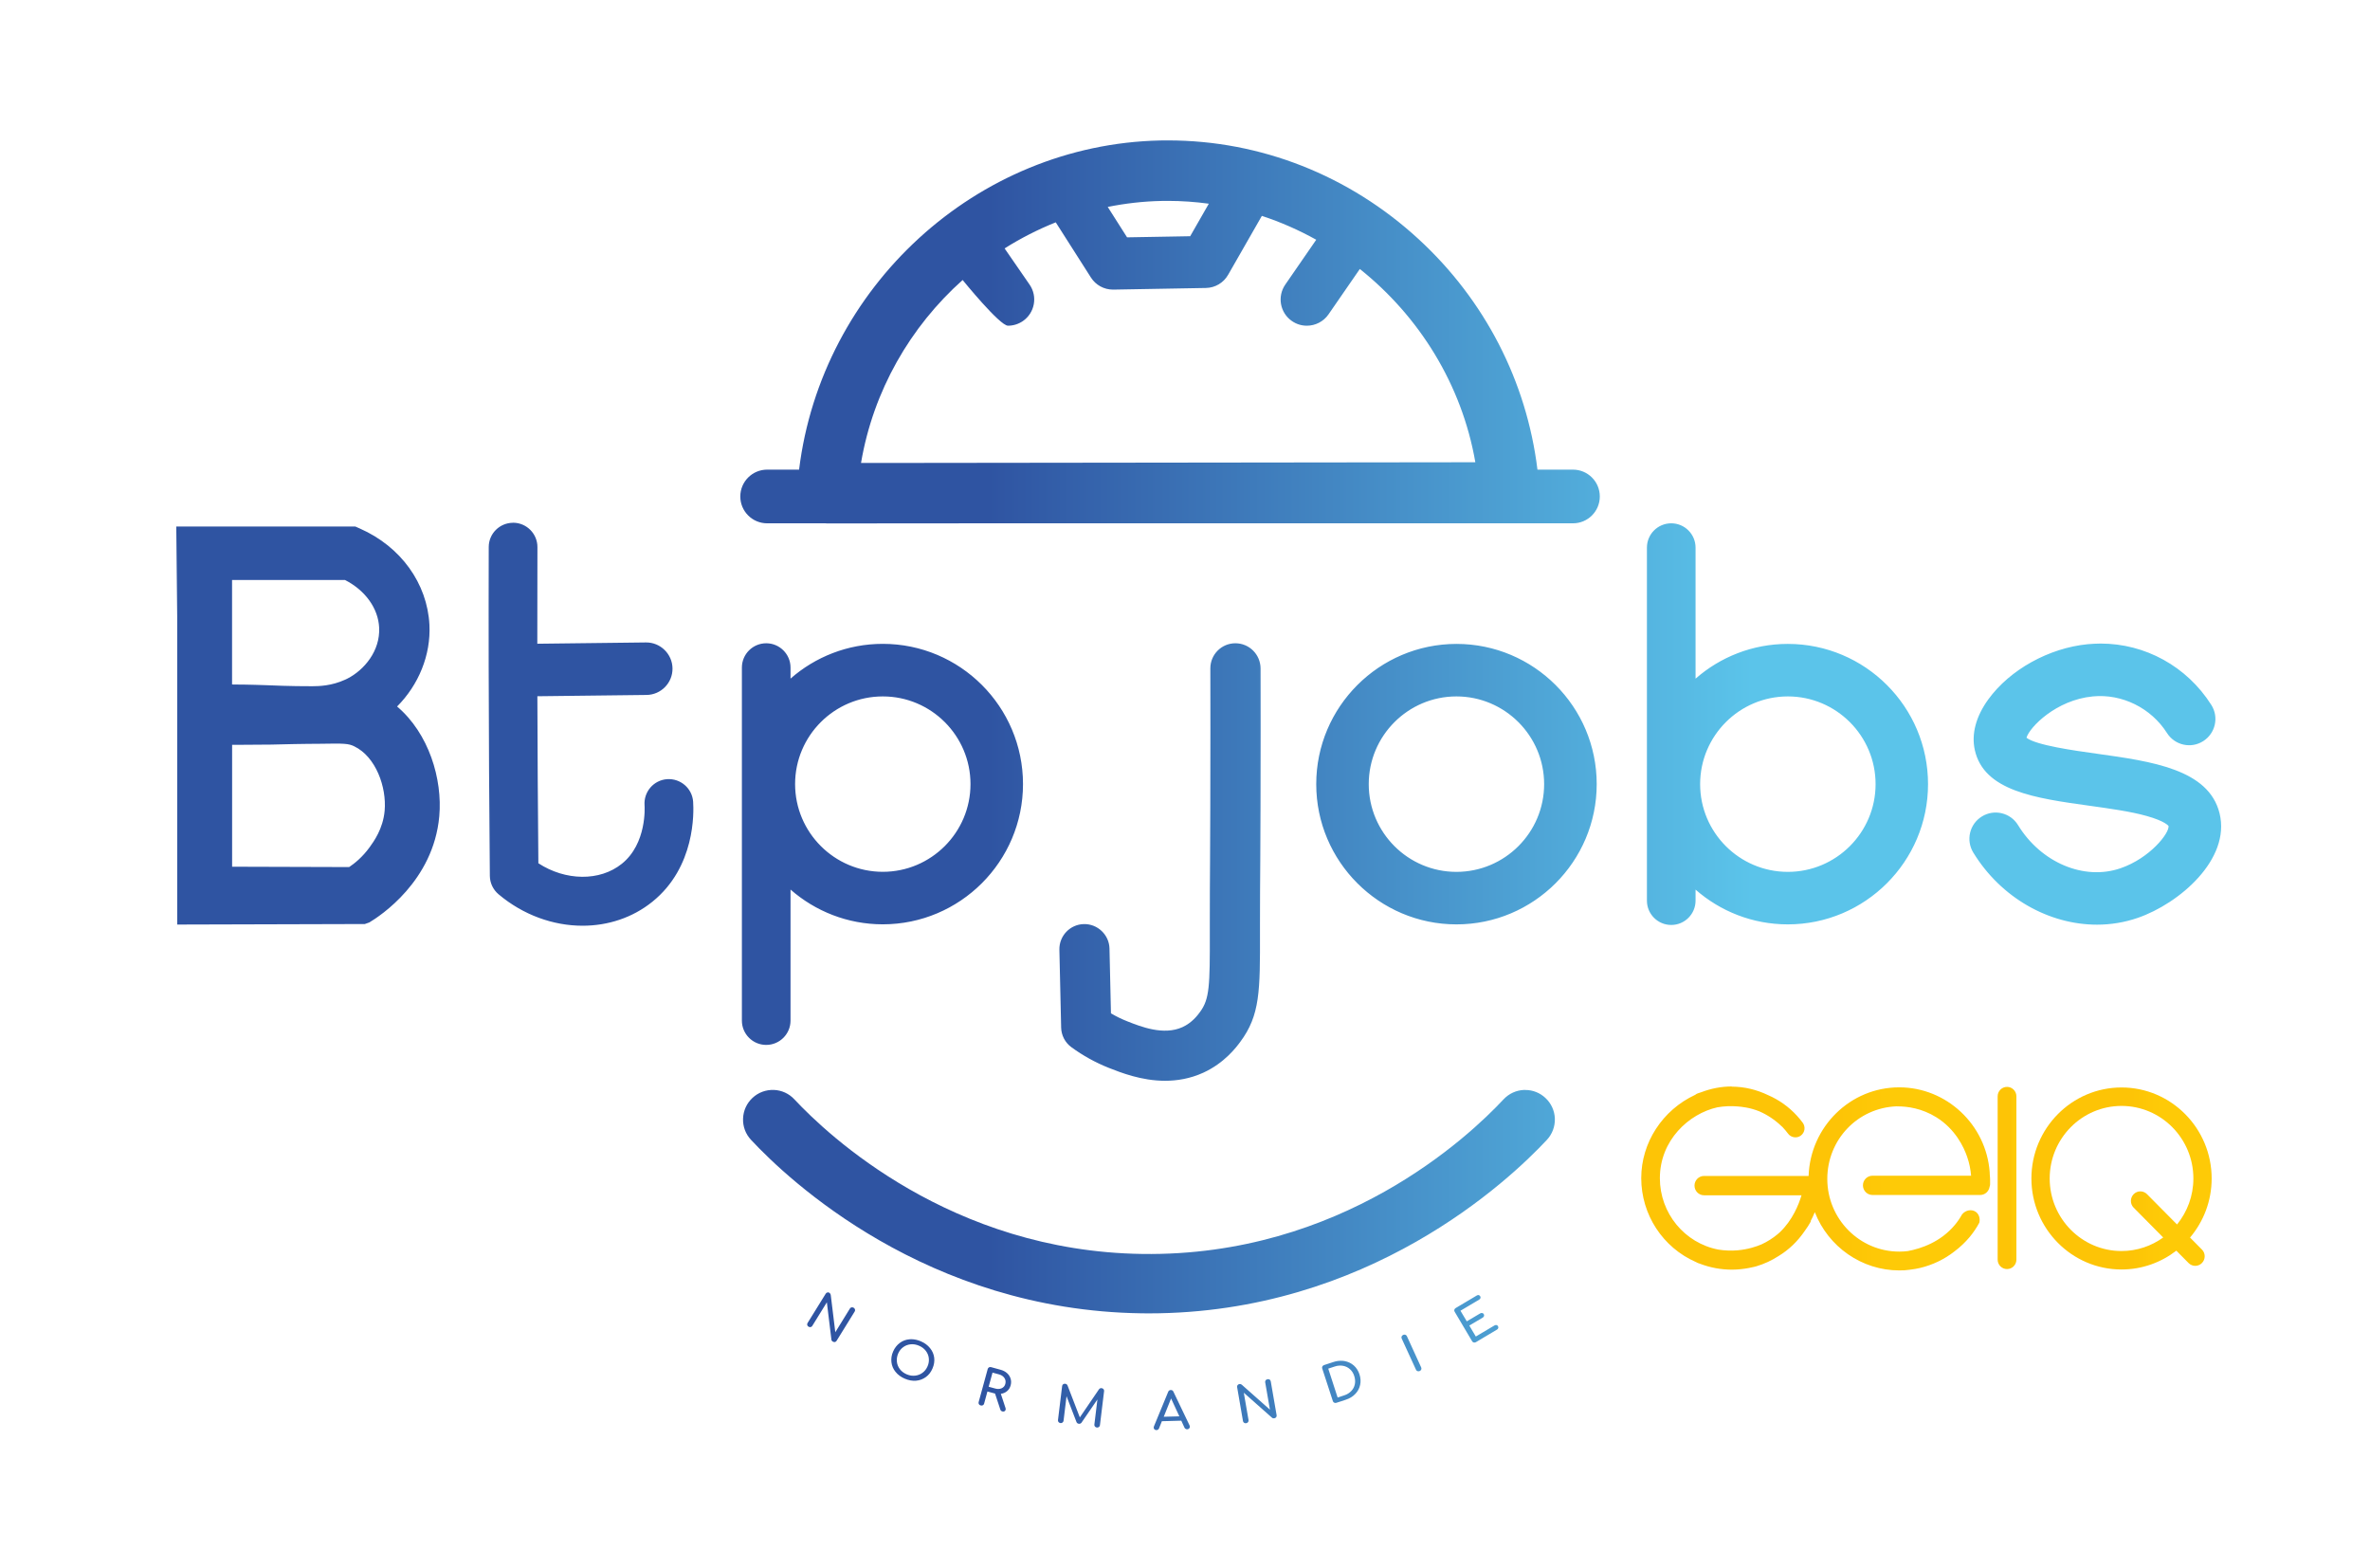 <?xml version="1.0" encoding="utf-8"?>
<!-- Generator: Adobe Illustrator 25.2.1, SVG Export Plug-In . SVG Version: 6.00 Build 0)  -->
<svg version="1.1" id="Calque_1" xmlns="http://www.w3.org/2000/svg" xmlns:xlink="http://www.w3.org/1999/xlink" x="0px" y="0px"
	 viewBox="0 0 404.43 267.57" style="enable-background:new 0 0 404.43 267.57;" xml:space="preserve">
<style type="text/css">
	.st0{clip-path:url(#SVGID_2_);fill:url(#SVGID_3_);}
	.st1{clip-path:url(#SVGID_5_);fill:url(#SVGID_6_);}
	.st2{clip-path:url(#SVGID_8_);fill:url(#SVGID_9_);}
	.st3{clip-path:url(#SVGID_11_);fill:url(#SVGID_12_);}
</style>
<g>
	<defs>
		<path id="SVGID_1_" d="M295.51,185.4c-1.74,0-3.49,0.33-5.2,0.98c-0.2,0.06-0.4,0.13-0.6,0.2c-0.15,0.05-0.29,0.13-0.42,0.24
			c-5.6,2.6-9.22,8.17-9.22,14.21c0,6.24,3.67,11.86,9.35,14.34c0.1,0.06,0.2,0.11,0.3,0.15c0.1,0.03,0.19,0.07,0.29,0.1l0.08,0.03
			c1.75,0.67,3.59,1.01,5.46,1.01c2.19,0,4.11-0.56,4.18-0.58c1.32-0.39,2.59-0.98,3.77-1.74c1.75-1.06,3.25-2.5,4.46-4.27
			c0.23-0.32,0.43-0.61,0.57-0.83l0.5-0.84h-0.07c0.27-0.5,0.51-1.02,0.73-1.55c2.3,5.92,8.02,9.94,14.41,9.94
			c0.13,0,0.25-0.01,0.38-0.01l0.05,0c0.18,0.06,2.35-0.2,3.12-0.41c2.17-0.52,4.17-1.48,5.92-2.86c0.95-0.72,1.8-1.53,2.53-2.4
			c0.63-0.76,1.19-1.58,1.66-2.46c0.18-0.71-0.05-1.44-0.57-1.83c-0.68-0.51-1.75-0.37-2.38,0.42c-0.35,0.63-0.75,1.22-1.21,1.77
			c-2.42,2.92-5.73,4.05-8.04,4.48c-0.48,0.06-0.97,0.09-1.46,0.09c-6.77,0-12.28-5.56-12.28-12.4c0-6.71,5.19-12.14,11.84-12.39
			c0.04,0.01,0.07,0.01,0.11,0.01l0.07,0c1.64,0,4.12,0.32,6.59,1.86c3.26,2.03,4.7,5.11,5.26,6.76c0.36,1.03,0.58,2.12,0.67,3.21
			h-16.83c-0.9,0-1.63,0.74-1.63,1.64c0,0.91,0.73,1.65,1.63,1.65h18.38c0.8,0,1.47-0.59,1.6-1.38c0.06-0.17,0.1-0.35,0.1-0.52
			c0.01-0.6-0.02-1.22-0.08-1.84l0.01-0.03l-0.01-0.13c-0.59-8.11-7.37-14.47-15.43-14.47c-8.36,0-15.18,6.72-15.47,15.12h-17.84
			c-0.9,0-1.63,0.74-1.63,1.65c0,0.91,0.73,1.65,1.63,1.65h16.63c-0.46,1.55-1.52,4.24-3.71,6.32l-0.39,0.34
			c-0.82,0.68-1.74,1.26-2.71,1.71c-0.88,0.38-2.31,0.86-4.09,1.02c-1.07,0.1-2.18,0.05-3.28-0.12c-5.79-1.11-9.99-6.23-9.99-12.18
			c0-6.49,4.95-11.01,9.81-12.1c1.17-0.2,2.33-0.25,3.46-0.15c0.68,0.06,2.09,0.18,3.71,0.84c1.38,0.6,2.65,1.45,3.77,2.52
			l0.16,0.14c0.35,0.37,0.68,0.76,0.98,1.16c0.5,0.67,1.5,0.82,2.17,0.31c0.33-0.25,0.55-0.62,0.61-1.03
			c0.06-0.41-0.05-0.83-0.29-1.16c-1.24-1.67-2.78-3.04-4.58-4.05c-0.41-0.23-0.84-0.45-1.29-0.64c-2.01-0.97-4.1-1.46-6.24-1.47
			H295.51z"/>
	</defs>
	<clipPath id="SVGID_2_">
		<use xlink:href="#SVGID_1_"  style="overflow:visible;"/>
	</clipPath>
	
		<linearGradient id="SVGID_3_" gradientUnits="userSpaceOnUse" x1="995.172" y1="1379.485" x2="996.172" y2="1379.485" gradientTransform="matrix(59.536 0 0 -59.536 -58968.926 82330.672)">
		<stop  offset="0" style="stop-color:#FDC406"/>
		<stop  offset="0.573" style="stop-color:#FDC406"/>
		<stop  offset="0.735" style="stop-color:#FECA07"/>
		<stop  offset="1" style="stop-color:#FECA07"/>
	</linearGradient>
	<rect x="280.06" y="185.4" class="st0" width="59.54" height="31.43"/>
</g>
<g>
	<defs>
		<path id="SVGID_4_" d="M340.89,187.08v27.87c0,0.89,0.72,1.61,1.6,1.61c0.88,0,1.6-0.72,1.6-1.61v-27.87
			c0-0.89-0.72-1.61-1.6-1.61C341.61,185.47,340.89,186.19,340.89,187.08"/>
	</defs>
	<clipPath id="SVGID_5_">
		<use xlink:href="#SVGID_4_"  style="overflow:visible;"/>
	</clipPath>
	
		<linearGradient id="SVGID_6_" gradientUnits="userSpaceOnUse" x1="667.061" y1="1573.352" x2="668.061" y2="1573.352" gradientTransform="matrix(3.196 0 0 -3.196 -1790.708 5228.681)">
		<stop  offset="0" style="stop-color:#FDC406"/>
		<stop  offset="0.573" style="stop-color:#FDC406"/>
		<stop  offset="0.735" style="stop-color:#FECA07"/>
		<stop  offset="1" style="stop-color:#FECA07"/>
	</linearGradient>
	<rect x="340.89" y="185.47" class="st1" width="3.2" height="31.1"/>
</g>
<g>
	<defs>
		<path id="SVGID_7_" d="M349.77,201.1c0-6.83,5.5-12.38,12.26-12.38c6.76,0,12.26,5.55,12.26,12.38c0,2.98-1.05,5.71-2.79,7.85
			l-5.12-5.17c-0.63-0.64-1.65-0.64-2.28,0c-0.63,0.64-0.63,1.67,0,2.3l5.04,5.09c-2.01,1.45-4.46,2.31-7.12,2.31
			C355.27,213.48,349.77,207.92,349.77,201.1 M346.65,201.1c0,8.56,6.9,15.53,15.38,15.53c3.51,0,6.75-1.2,9.35-3.21l2.09,2.11
			c0.32,0.32,0.73,0.48,1.14,0.48s0.83-0.16,1.14-0.48c0.63-0.64,0.63-1.67,0-2.3l-2.03-2.05c2.3-2.72,3.69-6.23,3.69-10.08
			c0-8.56-6.9-15.53-15.38-15.53C353.55,185.57,346.65,192.54,346.65,201.1"/>
	</defs>
	<clipPath id="SVGID_8_">
		<use xlink:href="#SVGID_7_"  style="overflow:visible;"/>
	</clipPath>
	
		<linearGradient id="SVGID_9_" gradientUnits="userSpaceOnUse" x1="977.769" y1="1389.768" x2="978.769" y2="1389.768" gradientTransform="matrix(30.765 0 0 -30.765 -29734.797 42957.848)">
		<stop  offset="0" style="stop-color:#FDC406"/>
		<stop  offset="0.573" style="stop-color:#FDC406"/>
		<stop  offset="0.735" style="stop-color:#FECA07"/>
		<stop  offset="1" style="stop-color:#FECA07"/>
	</linearGradient>
	<rect x="346.65" y="185.57" class="st2" width="30.76" height="31.06"/>
</g>
<g>
	<defs>
		<path id="SVGID_10_" d="M199.84,238.64l1.41,3.05l-2.66,0.07L199.84,238.64z M199.78,237.2c-0.21,0.01-0.36,0.11-0.44,0.32
			l-2.43,5.89c-0.03,0.08-0.04,0.14-0.04,0.2c0,0.12,0.05,0.23,0.14,0.31c0.09,0.09,0.21,0.13,0.34,0.12c0.09,0,0.18-0.03,0.25-0.08
			c0.08-0.05,0.14-0.12,0.18-0.21l0.49-1.23l3.31-0.09l0.55,1.2c0.04,0.08,0.1,0.15,0.19,0.2c0.08,0.05,0.17,0.07,0.26,0.07
			c0.14,0,0.25-0.05,0.34-0.14c0.09-0.09,0.13-0.2,0.13-0.32c0-0.05-0.02-0.11-0.05-0.19l-2.76-5.76c-0.08-0.19-0.23-0.29-0.44-0.29
			C199.79,237.2,199.79,237.2,199.78,237.2 M181.43,236.21c-0.1,0.07-0.16,0.17-0.18,0.3l-0.71,5.83c-0.01,0.13,0.02,0.24,0.1,0.33
			c0.08,0.1,0.19,0.15,0.32,0.17c0.13,0.02,0.25-0.01,0.35-0.09c0.1-0.07,0.16-0.17,0.18-0.3l0.51-4.2l1.69,4.39
			c0.07,0.19,0.21,0.29,0.41,0.32c0.17,0.02,0.32-0.04,0.44-0.17l2.73-3.98l-0.52,4.28c-0.02,0.13,0.02,0.24,0.1,0.34
			c0.08,0.1,0.19,0.15,0.32,0.17c0.13,0.02,0.24-0.01,0.35-0.09c0.1-0.07,0.17-0.18,0.18-0.3l0.71-5.83
			c0.01-0.13-0.02-0.24-0.1-0.33c-0.08-0.1-0.19-0.15-0.32-0.17c-0.18-0.02-0.33,0.04-0.45,0.19l-3.27,4.8l-2.1-5.45
			c-0.08-0.17-0.21-0.27-0.39-0.29c-0.02,0-0.05,0-0.07,0C181.61,236.12,181.52,236.15,181.43,236.21 M216.29,235.36
			c-0.13,0.02-0.24,0.08-0.31,0.18c-0.08,0.1-0.1,0.21-0.08,0.34l0.81,4.67l-4.82-4.27c-0.05-0.04-0.11-0.07-0.18-0.09
			c-0.07-0.02-0.14-0.02-0.21-0.01c-0.13,0.02-0.23,0.08-0.31,0.18c-0.07,0.1-0.1,0.21-0.08,0.34l1,5.79
			c0.02,0.13,0.08,0.23,0.19,0.3c0.1,0.07,0.22,0.09,0.36,0.07c0.14-0.02,0.24-0.09,0.32-0.19c0.07-0.1,0.1-0.21,0.08-0.34
			l-0.81-4.67l4.82,4.27c0.05,0.04,0.1,0.07,0.18,0.09c0.07,0.01,0.14,0.01,0.21,0c0.13-0.02,0.24-0.08,0.31-0.18
			c0.08-0.1,0.1-0.21,0.08-0.34l-1-5.78c-0.02-0.13-0.09-0.23-0.19-0.3c-0.07-0.05-0.16-0.07-0.25-0.07
			C216.36,235.36,216.33,235.36,216.29,235.36 M169.85,236.95l-1.14-0.31l0.66-2.41l1.14,0.31c0.4,0.11,0.7,0.32,0.9,0.62
			c0.2,0.31,0.24,0.64,0.14,1.01c-0.09,0.34-0.3,0.58-0.62,0.73c-0.18,0.08-0.38,0.12-0.58,0.12
			C170.2,237.02,170.03,237,169.85,236.95 M168.77,233.33c-0.11,0.06-0.18,0.15-0.22,0.28l-1.55,5.66
			c-0.03,0.12-0.02,0.24,0.05,0.35c0.07,0.11,0.16,0.18,0.3,0.21c0.14,0.04,0.26,0.03,0.37-0.03c0.11-0.06,0.18-0.15,0.21-0.27
			l0.57-2.08l1.14,0.31l0.16,0.04l0.9,2.73c0.06,0.17,0.17,0.27,0.34,0.32c0.14,0.04,0.26,0.03,0.36-0.02
			c0.1-0.05,0.17-0.14,0.2-0.25c0.03-0.09,0.02-0.19-0.01-0.3l-0.8-2.43c0.41-0.06,0.76-0.21,1.06-0.46c0.3-0.25,0.5-0.57,0.61-0.97
			c0.11-0.4,0.11-0.79,0-1.15c-0.11-0.36-0.31-0.68-0.61-0.95c-0.3-0.27-0.67-0.46-1.11-0.58l-1.6-0.44
			c-0.05-0.01-0.1-0.02-0.15-0.02C168.91,233.28,168.84,233.3,168.77,233.33 M226.66,233.55l1.13-0.37c0.48-0.16,0.95-0.19,1.4-0.11
			c0.45,0.08,0.85,0.28,1.18,0.58c0.34,0.3,0.58,0.69,0.73,1.17c0.15,0.47,0.19,0.93,0.1,1.38c-0.09,0.45-0.29,0.84-0.61,1.17
			c-0.31,0.33-0.71,0.58-1.2,0.74l-1.13,0.37L226.66,233.55z M227.54,232.42l-1.59,0.52c-0.13,0.04-0.22,0.12-0.29,0.23
			c-0.06,0.11-0.07,0.23-0.03,0.35l1.82,5.58c0.04,0.12,0.12,0.21,0.23,0.26c0.12,0.06,0.24,0.06,0.37,0.02l1.59-0.52
			c0.66-0.21,1.2-0.54,1.63-0.99c0.43-0.44,0.7-0.95,0.83-1.54c0.13-0.58,0.09-1.18-0.11-1.8c-0.2-0.62-0.53-1.13-0.97-1.52
			c-0.45-0.39-0.97-0.64-1.57-0.75c-0.2-0.04-0.4-0.05-0.61-0.05C228.41,232.2,227.98,232.28,227.54,232.42 M154.72,234.52
			c-0.48-0.21-0.87-0.5-1.16-0.88c-0.29-0.38-0.46-0.8-0.51-1.27c-0.05-0.46,0.02-0.92,0.21-1.38c0.2-0.46,0.48-0.82,0.86-1.1
			c0.38-0.28,0.8-0.44,1.27-0.49c0.47-0.05,0.95,0.03,1.44,0.24c0.49,0.21,0.87,0.5,1.16,0.88c0.29,0.38,0.46,0.8,0.51,1.26
			c0.05,0.47-0.02,0.93-0.22,1.38c-0.2,0.46-0.48,0.82-0.86,1.1c-0.38,0.28-0.8,0.44-1.28,0.49c-0.09,0.01-0.18,0.01-0.27,0.01
			C155.49,234.77,155.11,234.68,154.72,234.52 M155.23,228.54c-0.63,0.05-1.19,0.25-1.68,0.62c-0.49,0.36-0.87,0.85-1.14,1.46
			c-0.27,0.61-0.36,1.23-0.29,1.83c0.07,0.61,0.3,1.16,0.7,1.65c0.39,0.49,0.92,0.88,1.57,1.16c0.65,0.28,1.29,0.4,1.92,0.35
			c0.62-0.05,1.18-0.26,1.68-0.62c0.5-0.36,0.88-0.85,1.14-1.47c0.27-0.62,0.36-1.23,0.29-1.83c-0.08-0.61-0.31-1.15-0.71-1.64
			c-0.39-0.49-0.91-0.88-1.56-1.16c-0.56-0.24-1.11-0.36-1.64-0.36C155.41,228.53,155.32,228.53,155.23,228.54 M239.44,227.8
			c-0.12,0.06-0.21,0.14-0.26,0.26c-0.05,0.11-0.04,0.23,0.01,0.35l2.45,5.34c0.05,0.12,0.14,0.19,0.26,0.23
			c0.12,0.04,0.24,0.03,0.37-0.02c0.13-0.06,0.21-0.15,0.26-0.26c0.04-0.11,0.04-0.23-0.01-0.35l-2.44-5.34
			c-0.06-0.12-0.14-0.2-0.26-0.24c-0.05-0.02-0.09-0.02-0.14-0.02C239.59,227.75,239.52,227.76,239.44,227.8 M251.99,221.08
			l-3.58,2.13c-0.12,0.07-0.19,0.16-0.23,0.28c-0.04,0.12-0.02,0.24,0.05,0.35l2.99,5.05c0.07,0.11,0.16,0.18,0.28,0.2
			c0.12,0.03,0.24,0.01,0.36-0.06l3.58-2.13c0.12-0.07,0.2-0.16,0.23-0.27c0.03-0.11,0.02-0.22-0.05-0.33
			c-0.06-0.11-0.15-0.17-0.26-0.19c-0.11-0.02-0.23,0.01-0.35,0.08l-3.17,1.88l-1.11-1.87l2.28-1.35c0.12-0.07,0.19-0.16,0.23-0.27
			c0.04-0.11,0.02-0.22-0.04-0.33c-0.06-0.11-0.15-0.17-0.27-0.19c-0.12-0.02-0.23,0-0.35,0.07l-2.28,1.35l-1.08-1.81l3.17-1.88
			c0.12-0.07,0.2-0.16,0.24-0.27c0.04-0.11,0.02-0.21-0.04-0.32c-0.07-0.11-0.15-0.18-0.27-0.2c-0.03-0.01-0.06-0.01-0.08-0.01
			C252.17,221,252.08,221.03,251.99,221.08 M141.18,220.56c-0.12,0.02-0.22,0.09-0.28,0.21l-3.09,4.99
			c-0.07,0.11-0.09,0.23-0.06,0.35c0.03,0.12,0.11,0.21,0.22,0.28c0.12,0.07,0.24,0.1,0.36,0.07c0.12-0.03,0.21-0.09,0.28-0.2
			l2.49-4.03l0.78,6.39c0,0.07,0.03,0.13,0.08,0.18c0.05,0.06,0.1,0.11,0.16,0.14c0.12,0.07,0.23,0.09,0.35,0.07
			c0.12-0.02,0.22-0.09,0.29-0.21l3.09-5c0.07-0.11,0.09-0.23,0.05-0.35c-0.03-0.12-0.1-0.21-0.22-0.29
			c-0.12-0.07-0.23-0.09-0.36-0.07c-0.12,0.02-0.22,0.09-0.29,0.21l-2.49,4.04l-0.78-6.39c-0.01-0.06-0.04-0.12-0.08-0.19
			c-0.04-0.06-0.09-0.11-0.15-0.15c-0.08-0.05-0.17-0.08-0.26-0.08C141.24,220.55,141.21,220.56,141.18,220.56 M260.1,185.99
			c-1.35,0.05-2.6,0.62-3.53,1.61c-5.88,6.31-27.68,26.87-61.65,26.38c-32.68-0.45-53.69-20.31-59.36-26.38
			c-0.92-0.99-2.17-1.56-3.52-1.61c-1.35-0.04-2.64,0.43-3.63,1.36c-0.99,0.92-1.56,2.17-1.61,3.53c-0.05,1.35,0.43,2.64,1.36,3.63
			c6.35,6.82,29.93,29.09,66.62,29.6c0.43,0.01,0.86,0.01,1.28,0.01c37.39,0,61.43-22.66,67.91-29.61c0.92-0.99,1.4-2.28,1.36-3.63
			c-0.05-1.35-0.62-2.6-1.61-3.52c-0.94-0.88-2.14-1.36-3.42-1.36C260.24,185.99,260.17,185.99,260.1,185.99 M233.57,133.81
			c0-8.25,6.71-14.97,14.96-14.97c8.25,0,14.97,6.71,14.97,14.97c0,8.25-6.71,14.97-14.97,14.97
			C240.28,148.78,233.57,142.07,233.57,133.81 M224.61,133.81c0,13.19,10.73,23.93,23.93,23.93c13.19,0,23.93-10.73,23.93-23.93
			s-10.73-23.93-23.93-23.93C235.34,109.89,224.61,120.62,224.61,133.81 M356.25,109.93c-6.61,0.65-13.27,4.34-16.95,9.41
			c-2.11,2.91-2.91,5.89-2.31,8.63c1.55,7.02,10.32,8.24,19.6,9.53c3.43,0.48,6.99,0.97,9.72,1.74c3.17,0.88,3.73,1.7,3.74,1.7
			c0.18,1.22-3.18,5.5-8.18,7.22c-6.22,2.15-13.58-0.95-17.5-7.36c-1.29-2.11-4.05-2.78-6.16-1.48c-2.11,1.29-2.77,4.05-1.48,6.16
			c4.74,7.75,12.93,12.31,21.12,12.31c2.34,0,4.69-0.38,6.95-1.16c7.09-2.44,15.89-10,13.96-17.84
			c-1.85-7.51-11.55-8.86-20.93-10.17c-3.92-0.55-10.36-1.44-12.02-2.73c0.53-1.81,5.07-6.45,11.31-7.05
			c4.98-0.49,9.95,1.97,12.67,6.25c1.33,2.09,4.1,2.71,6.18,1.38c2.09-1.33,2.71-4.1,1.38-6.18c-4.18-6.59-11.29-10.47-18.9-10.47
			C357.72,109.83,356.99,109.86,356.25,109.93 M135.68,133.8c0-8.25,6.71-14.96,14.97-14.96c8.25,0,14.96,6.71,14.96,14.96
			c0,8.25-6.71,14.97-14.96,14.97C142.4,148.77,135.68,142.05,135.68,133.8 M126.6,113.92v60.24c0,2.29,1.86,4.15,4.15,4.15
			c2.29,0,4.15-1.86,4.15-4.15V151.8c4.21,3.68,9.72,5.93,15.74,5.93c13.19,0,23.93-10.73,23.93-23.93s-10.73-23.93-23.93-23.93
			c-6.02,0-11.53,2.24-15.74,5.93v-1.88c0-2.29-1.86-4.15-4.15-4.15C128.46,109.77,126.6,111.63,126.6,113.92 M210.81,109.77
			c-2.36,0-4.27,1.92-4.27,4.28c0.01,4.32,0.01,7.79,0.01,10.2l-0.02,13.43c0,3.05-0.02,6.1-0.04,9.16
			c-0.02,3.5-0.05,7.12-0.04,10.68l0,1.61c0.02,9.12-0.04,11.35-1.68,13.57c-0.4,0.55-1.36,1.83-2.98,2.57
			c-3.22,1.47-7.1-0.07-9.43-0.99c-0.96-0.38-1.89-0.83-2.78-1.36l-0.25-11.05c-0.05-2.36-2.04-4.23-4.37-4.18
			c-2.36,0.05-4.23,2.01-4.18,4.37l0.3,13.29c0.03,1.33,0.68,2.57,1.75,3.35c1.98,1.45,4.13,2.63,6.39,3.53
			c2.06,0.81,5.57,2.2,9.6,2.2c2.08,0,4.3-0.37,6.52-1.38c3.63-1.66,5.64-4.36,6.3-5.25c3.4-4.57,3.39-8.7,3.37-18.68l0-1.6
			c0-3.53,0.02-7.13,0.05-10.62c0.02-3.07,0.04-6.14,0.04-9.2l0.02-13.43c0-2.41,0-5.89-0.01-10.21
			C215.09,111.68,213.18,109.77,210.81,109.77L210.81,109.77z M50.24,126.97c1.49-0.05,2.98-0.02,4.46-0.05
			c4.03-0.07,4.75-0.05,5.74,0.43c3.71,1.78,5.55,6.99,5.2,10.99c-0.28,3.12-1.88,5.28-2.56,6.23c-1.22,1.69-2.57,2.77-3.5,3.39
			c-6.66-0.02-13.31-0.04-19.97-0.06V127.1c0.38,0,0.75,0,1.11,0C45.01,127.1,48.1,127.04,50.24,126.97 M39.6,116.8V98.97h19.27
			c3.46,1.77,5.67,4.83,5.83,8.12c0.2,4-2.57,7.25-5.4,8.7c-0.14,0.07-0.3,0.14-0.35,0.17c-2.39,1.1-4.51,1.13-5.66,1.14
			c-0.79,0-3.72,0.01-7.97-0.18c0,0-2.97-0.11-5.23-0.11h-0.08C39.88,116.8,39.74,116.8,39.6,116.8 M30.08,89.84l0.16,15.53v16.12
			v0.08v36.2c10.67-0.03,21.35-0.06,32.02-0.09c0.26-0.09,0.51-0.18,0.76-0.27c1.82-1.08,10.95-7.04,11.94-18.12
			c0.57-6.35-1.78-14.14-7.2-18.73c3.67-3.68,5.78-8.78,5.52-13.94c-0.36-7.07-4.9-13.36-11.85-16.42l-0.79-0.35H30.08z
			 M290.12,133.81c0-8.25,6.71-14.97,14.97-14.97c8.25,0,14.97,6.71,14.97,14.97c0,8.25-6.71,14.97-14.97,14.97
			C296.83,148.78,290.12,142.07,290.12,133.81 M281.04,93.45v60.24c0,2.29,1.86,4.15,4.15,4.15s4.15-1.86,4.15-4.15v-1.88
			c4.21,3.69,9.72,5.93,15.74,5.93c13.19,0,23.93-10.73,23.93-23.93s-10.73-23.93-23.93-23.93c-6.02,0-11.53,2.24-15.74,5.93V93.45
			c0-2.29-1.86-4.15-4.15-4.15S281.04,91.15,281.04,93.45 M87.55,89.21c-2.29,0-4.15,1.85-4.15,4.14
			c-0.02,6.64-0.02,13.47-0.01,20.31c0.02,11.85,0.09,23.89,0.2,35.79c0.01,1.21,0.55,2.36,1.47,3.14
			c4.23,3.57,9.37,5.38,14.35,5.38c4.31,0,8.51-1.35,11.91-4.09c7.36-5.92,7.08-15.26,6.96-17.07c-0.16-2.29-2.15-4-4.44-3.85
			c-2.29,0.16-4.01,2.15-3.85,4.44c0.02,0.27,0.42,6.55-3.88,10c-3.76,3.03-9.62,2.92-14.24-0.09c-0.09-9.48-0.14-19.03-0.17-28.5
			l18.63-0.22c2.47-0.03,4.46-2.06,4.43-4.53c-0.03-2.47-2.08-4.46-4.53-4.43l-18.54,0.22c0-5.56,0-11.09,0.02-16.48
			c0.01-2.29-1.85-4.16-4.14-4.17H87.55z M190.01,49.42l15.78-0.28c1.57-0.03,3-0.88,3.78-2.24l5.76-10.06
			c3.23,1.06,6.33,2.43,9.28,4.07l-5.28,7.65c-1.41,2.04-0.9,4.83,1.14,6.23c0.78,0.54,1.66,0.79,2.54,0.79
			c1.42,0,2.82-0.68,3.69-1.93l5.35-7.75c10.12,8.07,17.41,19.71,19.71,32.98c-2.48,0-5.2,0.01-8.07,0.01L152.3,79
			c-1.88,0-3.68,0-5.37,0c2.09-12.33,8.41-23.25,17.34-31.22c0,0,6.32,7.8,7.74,7.8c0.88,0,1.76-0.26,2.54-0.79
			c2.04-1.41,2.55-4.2,1.14-6.23l-4.26-6.17c2.76-1.74,5.68-3.23,8.73-4.45l6.01,9.43c0.82,1.28,2.23,2.05,3.75,2.05
			C189.95,49.42,189.98,49.42,190.01,49.42 M189.03,35.31c2.99-0.6,6.06-0.96,9.19-1.02c0.37-0.01,0.73-0.01,1.09-0.01
			c2.36,0,4.68,0.17,6.97,0.48l-3.18,5.55l-10.77,0.19L189.03,35.31z M198,23.97c-31.42,0.67-57.81,25.04-61.64,56.17h-5.45
			c-2.53,0-4.58,2.05-4.58,4.58c0,2.53,2.05,4.58,4.58,4.58h9.92c0.11,0.01,0.22,0.02,0.32,0.02h0c6.41,0,16.15-0.01,26.16-0.02
			h101.11c2.53,0,4.58-2.05,4.58-4.58c0-2.53-2.05-4.58-4.58-4.58h-6.06c-1.85-15.07-8.97-28.93-20.29-39.34
			c-11.84-10.89-26.96-16.84-42.76-16.84C198.88,23.96,198.44,23.96,198,23.97"/>
	</defs>
	<clipPath id="SVGID_11_">
		<use xlink:href="#SVGID_10_"  style="overflow:visible;"/>
	</clipPath>
	
		<linearGradient id="SVGID_12_" gradientUnits="userSpaceOnUse" x1="1010.607" y1="1370.365" x2="1011.607" y2="1370.365" gradientTransform="matrix(348.959 0 0 -348.959 -352629.875 478334.75)">
		<stop  offset="0" style="stop-color:#2F54A2"/>
		<stop  offset="0.391" style="stop-color:#2F54A2"/>
		<stop  offset="0.76" style="stop-color:#5BC4EA"/>
		<stop  offset="1" style="stop-color:#5BC4EA"/>
	</linearGradient>
	<rect x="30.08" y="23.96" class="st3" width="350.62" height="220.08"/>
</g>
</svg>
